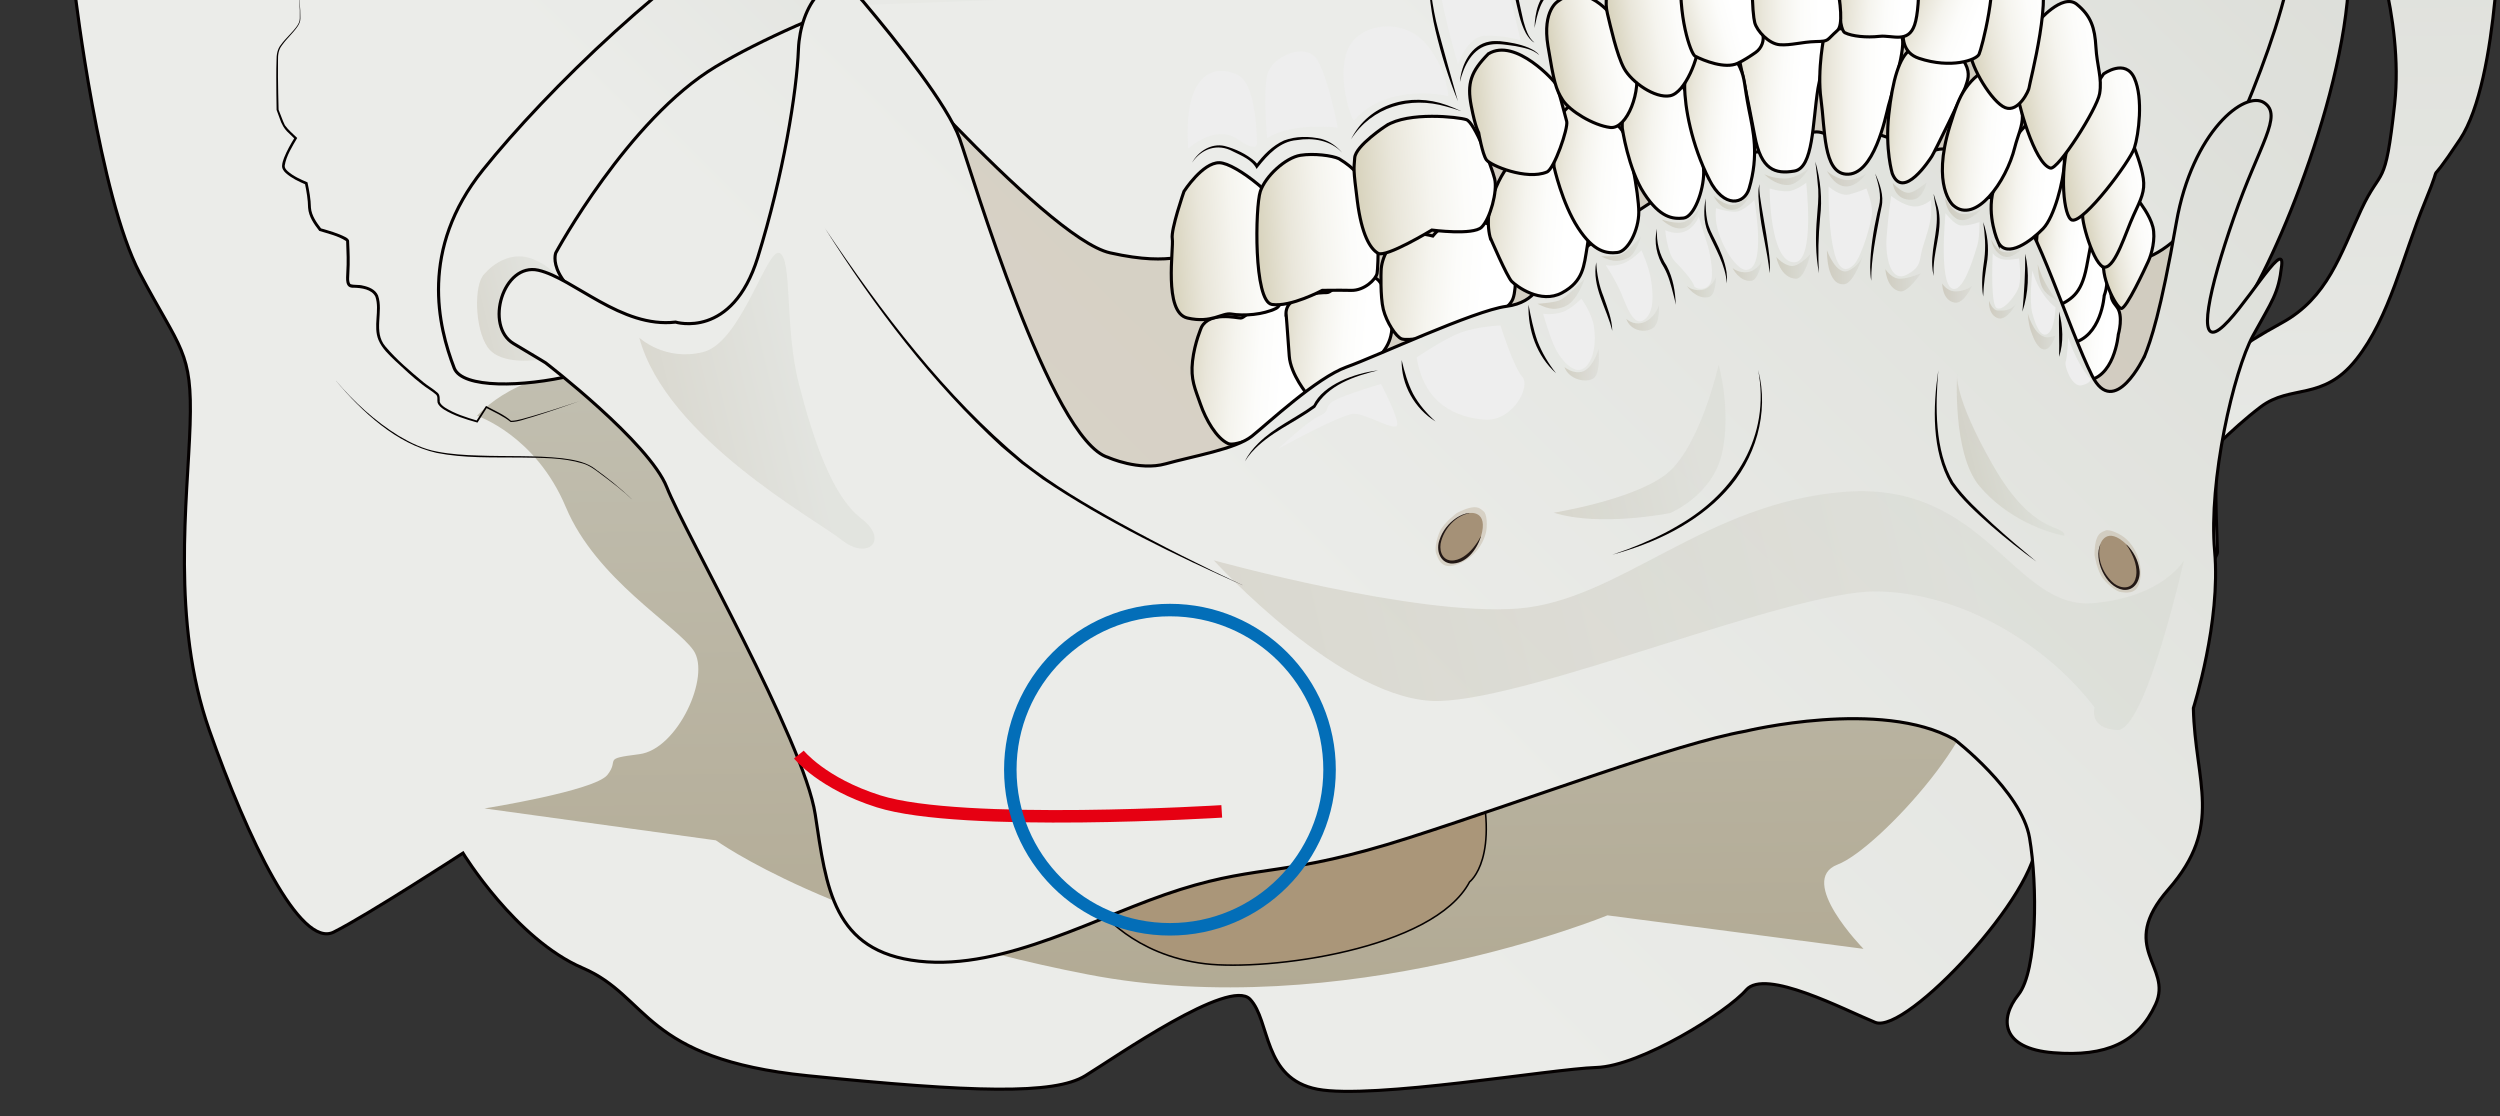 <?xml version="1.0" encoding="UTF-8"?>
<svg id="_レイヤー_2" data-name="レイヤー 2" xmlns="http://www.w3.org/2000/svg" xmlns:xlink="http://www.w3.org/1999/xlink" viewBox="0 0 800 357.28">
  <rect x="0" y="0" width="800" height="357.28" fill="#333333" stroke="none"/>
  <defs>
    <style>
      .cls-1, .cls-2, .cls-3, .cls-4, .cls-5, .cls-6, .cls-7, .cls-8, .cls-9, .cls-10, .cls-11, .cls-12, .cls-13, .cls-14, .cls-15, .cls-16, .cls-17, .cls-18, .cls-19, .cls-20, .cls-21, .cls-22, .cls-23, .cls-24, .cls-25, .cls-26, .cls-27, .cls-28, .cls-29, .cls-30, .cls-31, .cls-32 {
        stroke-width: 0px;
      }

      .cls-1, .cls-33, .cls-34 {
        fill: #aa9679;
      }

      .cls-1, .cls-6, .cls-7, .cls-8, .cls-9, .cls-10, .cls-11, .cls-12, .cls-13, .cls-14, .cls-15, .cls-16, .cls-17, .cls-18, .cls-19, .cls-20, .cls-21, .cls-22, .cls-25, .cls-26, .cls-27, .cls-28, .cls-29, .cls-30, .cls-31, .cls-32, .cls-34 {
        opacity: .3;
      }

      .cls-2 {
        fill: #231815;
      }

      .cls-3 {
        fill: #eee;
      }

      .cls-35 {
        clip-path: url(#clippath);
      }

      .cls-4, .cls-36, .cls-37 {
        fill: none;
      }

      .cls-5 {
        fill: url(#_名称未設定グラデーション_14);
      }

      .cls-36 {
        stroke: #036eb8;
      }

      .cls-36, .cls-33, .cls-38, .cls-37, .cls-34, .cls-39, .cls-40, .cls-41, .cls-42, .cls-43, .cls-44, .cls-45, .cls-46, .cls-47, .cls-48, .cls-49, .cls-50, .cls-51, .cls-52, .cls-53, .cls-54, .cls-55, .cls-56, .cls-57, .cls-58, .cls-59, .cls-60, .cls-61, .cls-62, .cls-63, .cls-64, .cls-65, .cls-66, .cls-67, .cls-68, .cls-69, .cls-70, .cls-71, .cls-72 {
        stroke-miterlimit: 10;
      }

      .cls-36, .cls-37 {
        stroke-width: 4px;
      }

      .cls-33, .cls-38, .cls-34, .cls-39, .cls-40, .cls-41, .cls-42, .cls-43, .cls-44, .cls-45, .cls-46, .cls-47, .cls-48, .cls-49, .cls-50, .cls-51, .cls-52, .cls-53, .cls-54, .cls-55, .cls-56, .cls-57, .cls-58, .cls-59, .cls-60, .cls-61, .cls-62, .cls-63, .cls-64, .cls-65, .cls-66, .cls-67, .cls-68, .cls-69, .cls-70, .cls-71, .cls-72 {
        stroke: #040000;
      }

      .cls-33, .cls-34 {
        stroke-width: .5px;
      }

      .cls-38 {
        fill: url(#_名称未設定グラデーション_2);
      }

      .cls-6 {
        fill: url(#_名称未設定グラデーション_14-13);
      }

      .cls-7 {
        fill: url(#_名称未設定グラデーション_14-16);
      }

      .cls-8 {
        fill: url(#_名称未設定グラデーション_14-14);
      }

      .cls-9 {
        fill: url(#_名称未設定グラデーション_14-12);
      }

      .cls-10 {
        fill: url(#_名称未設定グラデーション_14-10);
      }

      .cls-11 {
        fill: url(#_名称未設定グラデーション_14-11);
      }

      .cls-12 {
        fill: url(#_名称未設定グラデーション_14-15);
      }

      .cls-13 {
        fill: url(#_名称未設定グラデーション_14-24);
      }

      .cls-14 {
        fill: url(#_名称未設定グラデーション_14-20);
      }

      .cls-15 {
        fill: url(#_名称未設定グラデーション_14-22);
      }

      .cls-16 {
        fill: url(#_名称未設定グラデーション_14-21);
      }

      .cls-17 {
        fill: url(#_名称未設定グラデーション_14-26);
      }

      .cls-18 {
        fill: url(#_名称未設定グラデーション_14-25);
      }

      .cls-19 {
        fill: url(#_名称未設定グラデーション_14-23);
      }

      .cls-20 {
        fill: url(#_名称未設定グラデーション_14-18);
      }

      .cls-21 {
        fill: url(#_名称未設定グラデーション_14-19);
      }

      .cls-22 {
        fill: url(#_名称未設定グラデーション_14-17);
      }

      .cls-23 {
        fill: #040000;
      }

      .cls-37 {
        stroke: #e60012;
      }

      .cls-24 {
        fill: #a59177;
      }

      .cls-25 {
        fill: url(#_名称未設定グラデーション_14-2);
      }

      .cls-26 {
        fill: url(#_名称未設定グラデーション_14-8);
      }

      .cls-27 {
        fill: url(#_名称未設定グラデーション_14-4);
      }

      .cls-28 {
        fill: url(#_名称未設定グラデーション_14-5);
      }

      .cls-29 {
        fill: url(#_名称未設定グラデーション_14-6);
      }

      .cls-30 {
        fill: url(#_名称未設定グラデーション_14-9);
      }

      .cls-31 {
        fill: url(#_名称未設定グラデーション_14-3);
      }

      .cls-32 {
        fill: url(#_名称未設定グラデーション_14-7);
      }

      .cls-39 {
        fill: url(#linear-gradient-9);
      }

      .cls-40 {
        fill: url(#linear-gradient-2);
      }

      .cls-41 {
        fill: url(#linear-gradient-3);
      }

      .cls-42 {
        fill: url(#linear-gradient-7);
      }

      .cls-43 {
        fill: url(#linear-gradient-6);
      }

      .cls-44 {
        fill: url(#linear-gradient-5);
      }

      .cls-45 {
        fill: url(#linear-gradient-4);
      }

      .cls-46 {
        fill: url(#linear-gradient-8);
      }

      .cls-47 {
        fill: url(#linear-gradient);
      }

      .cls-48 {
        fill: url(#_名称未設定グラデーション_2-2);
      }

      .cls-49 {
        fill: url(#_名称未設定グラデーション_2-4);
      }

      .cls-50 {
        fill: url(#_名称未設定グラデーション_2-5);
      }

      .cls-51 {
        fill: url(#_名称未設定グラデーション_2-3);
      }

      .cls-52 {
        fill: url(#linear-gradient-23);
      }

      .cls-53 {
        fill: url(#linear-gradient-21);
      }

      .cls-54 {
        fill: url(#linear-gradient-20);
      }

      .cls-55 {
        fill: url(#linear-gradient-22);
      }

      .cls-56 {
        fill: url(#linear-gradient-18);
      }

      .cls-57 {
        fill: url(#linear-gradient-14);
      }

      .cls-58 {
        fill: url(#linear-gradient-17);
      }

      .cls-59 {
        fill: url(#linear-gradient-16);
      }

      .cls-60 {
        fill: url(#linear-gradient-19);
      }

      .cls-61 {
        fill: url(#linear-gradient-15);
      }

      .cls-62 {
        fill: url(#linear-gradient-10);
      }

      .cls-63 {
        fill: url(#linear-gradient-11);
      }

      .cls-64 {
        fill: url(#linear-gradient-12);
      }

      .cls-65 {
        fill: url(#linear-gradient-13);
      }

      .cls-66 {
        fill: url(#linear-gradient-30);
      }

      .cls-67 {
        fill: url(#linear-gradient-25);
      }

      .cls-68 {
        fill: url(#linear-gradient-28);
      }

      .cls-69 {
        fill: url(#linear-gradient-29);
      }

      .cls-70 {
        fill: url(#linear-gradient-27);
      }

      .cls-71 {
        fill: url(#linear-gradient-26);
      }

      .cls-72 {
        fill: url(#linear-gradient-24);
      }
    </style>
    <clipPath id="clippath">
      <rect class="cls-4" x="14.62" y="-1.85" width="785.38" height="358.53"/>
    </clipPath>
    <linearGradient id="_名称未設定グラデーション_2" data-name="名称未設定グラデーション 2" x1="755.49" y1="321.23" x2="749.21" y2="-186.6" gradientUnits="userSpaceOnUse">
      <stop offset=".17" stop-color="#ebece9"/>
      <stop offset=".91" stop-color="#dadcd6"/>
      <stop offset="1" stop-color="#cfd1c9"/>
    </linearGradient>
    <linearGradient id="_名称未設定グラデーション_2-2" data-name="名称未設定グラデーション 2" x1="230.9" y1="249" x2="727.18" y2="-251.71" xlink:href="#_名称未設定グラデーション_2"/>
    <linearGradient id="_名称未設定グラデーション_14" data-name="名称未設定グラデーション 14" x1="396.62" y1="512.6" x2="389.54" y2="-60.2" gradientUnits="userSpaceOnUse">
      <stop offset="0" stop-color="#a39679"/>
      <stop offset="1" stop-color="#cfd1c9"/>
    </linearGradient>
    <linearGradient id="_名称未設定グラデーション_2-3" data-name="名称未設定グラデーション 2" x1="439.01" y1="83.86" x2="686.24" y2="-165.58" xlink:href="#_名称未設定グラデーション_2"/>
    <linearGradient id="_名称未設定グラデーション_2-4" data-name="名称未設定グラデーション 2" x1="194.88" y1="100.23" x2="381.89" y2="-88.45" xlink:href="#_名称未設定グラデーション_2"/>
    <linearGradient id="_名称未設定グラデーション_14-2" data-name="名称未設定グラデーション 14" x1="140.91" y1="105.32" x2="175.49" y2="96.9" xlink:href="#_名称未設定グラデーション_14"/>
    <linearGradient id="linear-gradient" x1="368.42" y1="116.16" x2="410.61" y2="119.21" gradientUnits="userSpaceOnUse">
      <stop offset="0" stop-color="#c0b793"/>
      <stop offset=".03" stop-color="#c3bb99"/>
      <stop offset=".22" stop-color="#d8d3bd"/>
      <stop offset=".42" stop-color="#e9e6da"/>
      <stop offset=".62" stop-color="#f5f4ee"/>
      <stop offset=".81" stop-color="#fcfcfa"/>
      <stop offset="1" stop-color="#fff"/>
    </linearGradient>
    <linearGradient id="linear-gradient-2" x1="399.31" y1="104.9" x2="437.4" y2="107.66" xlink:href="#linear-gradient"/>
    <linearGradient id="linear-gradient-3" x1="426.96" y1="86.85" x2="475.07" y2="90.33" xlink:href="#linear-gradient"/>
    <linearGradient id="linear-gradient-4" x1="653" y1="102.13" x2="674.12" y2="103.66" xlink:href="#linear-gradient"/>
    <linearGradient id="linear-gradient-5" x1="649.22" y1="88.7" x2="669.97" y2="90.2" xlink:href="#linear-gradient"/>
    <linearGradient id="linear-gradient-6" x1="645.74" y1="73.4" x2="665.77" y2="74.85" xlink:href="#linear-gradient"/>
    <linearGradient id="_名称未設定グラデーション_2-5" data-name="名称未設定グラデーション 2" x1="370.75" y1="263.27" x2="737.92" y2="-107.18" xlink:href="#_名称未設定グラデーション_2"/>
    <linearGradient id="_名称未設定グラデーション_14-3" data-name="名称未設定グラデーション 14" x1="279.42" y1="268.24" x2="634.46" y2="181.78" xlink:href="#_名称未設定グラデーション_14"/>
    <linearGradient id="_名称未設定グラデーション_14-4" data-name="名称未設定グラデーション 14" x1="188.73" y1="146.27" x2="257.08" y2="129.63" xlink:href="#_名称未設定グラデーション_14"/>
    <linearGradient id="linear-gradient-7" x1="545.31" y1="29.9" x2="576.01" y2="32.12" xlink:href="#linear-gradient"/>
    <linearGradient id="linear-gradient-8" x1="573.22" y1="30.79" x2="602.82" y2="32.93" gradientTransform="translate(-.79 43.58) rotate(-4.19)" xlink:href="#linear-gradient"/>
    <linearGradient id="linear-gradient-9" x1="596.02" y1="34.76" x2="623.32" y2="36.74" xlink:href="#linear-gradient"/>
    <linearGradient id="linear-gradient-10" x1="464.97" y1="70.82" x2="501.22" y2="73.44" xlink:href="#linear-gradient"/>
    <linearGradient id="linear-gradient-11" x1="486.74" y1="55.45" x2="518.63" y2="57.76" xlink:href="#linear-gradient"/>
    <linearGradient id="linear-gradient-12" x1="509.18" y1="42.93" x2="539.68" y2="45.14" xlink:href="#linear-gradient"/>
    <linearGradient id="linear-gradient-13" x1="529.94" y1="38.63" x2="556.67" y2="40.57" xlink:href="#linear-gradient"/>
    <linearGradient id="linear-gradient-14" x1="630.07" y1="56.27" x2="655.04" y2="58.08" xlink:href="#linear-gradient"/>
    <linearGradient id="linear-gradient-15" x1="613.81" y1="43" x2="641.05" y2="44.97" xlink:href="#linear-gradient"/>
    <linearGradient id="linear-gradient-16" x1="363.6" y1="78.94" x2="412.99" y2="75.27" xlink:href="#linear-gradient"/>
    <linearGradient id="linear-gradient-17" x1="391.27" y1="75.16" x2="441.67" y2="71.41" xlink:href="#linear-gradient"/>
    <linearGradient id="linear-gradient-18" x1="421.61" y1="61.25" x2="479.44" y2="56.96" xlink:href="#linear-gradient"/>
    <linearGradient id="linear-gradient-19" x1="462.62" y1="37.65" x2="501.77" y2="34.75" xlink:href="#linear-gradient"/>
    <linearGradient id="linear-gradient-20" x1="667.9" y1="83.85" x2="690.58" y2="80.29" xlink:href="#linear-gradient"/>
    <linearGradient id="linear-gradient-21" x1="489.07" y1="21.01" x2="523.53" y2="18.45" gradientTransform="translate(.13 41.57) rotate(-4.66)" xlink:href="#linear-gradient"/>
    <linearGradient id="linear-gradient-22" x1="660.59" y1="69.2" x2="687.6" y2="64.97" xlink:href="#linear-gradient"/>
    <linearGradient id="linear-gradient-23" x1="650.46" y1="49.29" x2="687.16" y2="43.54" xlink:href="#linear-gradient"/>
    <linearGradient id="linear-gradient-24" x1="507.95" y1="12.2" x2="543.43" y2="6.64" xlink:href="#linear-gradient"/>
    <linearGradient id="linear-gradient-25" x1="638.06" y1="30.43" x2="673.1" y2="24.94" xlink:href="#linear-gradient"/>
    <linearGradient id="linear-gradient-26" x1="623" y1="15.29" x2="656.59" y2="10.02" xlink:href="#linear-gradient"/>
    <linearGradient id="linear-gradient-27" x1="529.16" y1="-3.6" x2="555.61" y2="-1.68" gradientTransform="translate(28.28 179.46) rotate(-18.83)" xlink:href="#linear-gradient"/>
    <linearGradient id="linear-gradient-28" x1="602.35" y1="2.46" x2="631.65" y2="4.58" gradientTransform="translate(31.46 -187.84) rotate(17.15)" xlink:href="#linear-gradient"/>
    <linearGradient id="linear-gradient-29" x1="581.32" y1="-9.37" x2="609.49" y2="-7.33" xlink:href="#linear-gradient"/>
    <linearGradient id="linear-gradient-30" x1="551.35" y1="-8.42" x2="582.81" y2="-6.14" gradientTransform="translate(1.85 46.35) rotate(-4.63)" xlink:href="#linear-gradient"/>
    <linearGradient id="_名称未設定グラデーション_14-5" data-name="名称未設定グラデーション 14" x1="584.62" y1="57.2" x2="597.26" y2="57.2" xlink:href="#_名称未設定グラデーション_14"/>
    <linearGradient id="_名称未設定グラデーション_14-6" data-name="名称未設定グラデーション 14" x1="584.62" y1="85.54" x2="596.32" y2="85.54" xlink:href="#_名称未設定グラデーション_14"/>
    <linearGradient id="_名称未設定グラデーション_14-7" data-name="名称未設定グラデーション 14" x1="605.68" y1="61.21" x2="616.49" y2="61.21" xlink:href="#_名称未設定グラデーション_14"/>
    <linearGradient id="_名称未設定グラデーション_14-8" data-name="名称未設定グラデーション 14" x1="603.3" y1="89.68" x2="614.7" y2="89.68" xlink:href="#_名称未設定グラデーション_14"/>
    <linearGradient id="_名称未設定グラデーション_14-9" data-name="名称未設定グラデーション 14" x1="621.51" y1="93.79" x2="631.04" y2="93.79" xlink:href="#_名称未設定グラデーション_14"/>
    <linearGradient id="_名称未設定グラデーション_14-10" data-name="名称未設定グラデーション 14" x1="622.45" y1="66.79" x2="634.11" y2="66.79" xlink:href="#_名称未設定グラデーション_14"/>
    <linearGradient id="_名称未設定グラデーション_14-11" data-name="名称未設定グラデーション 14" x1="637.16" y1="79.4" x2="647.17" y2="79.4" xlink:href="#_名称未設定グラデーション_14"/>
    <linearGradient id="_名称未設定グラデーション_14-12" data-name="名称未設定グラデーション 14" x1="636.47" y1="99.08" x2="645.09" y2="99.08" xlink:href="#_名称未設定グラデーション_14"/>
    <linearGradient id="_名称未設定グラデーション_14-13" data-name="名称未設定グラデーション 14" x1="652.06" y1="90.51" x2="658.66" y2="90.51" xlink:href="#_名称未設定グラデーション_14"/>
    <linearGradient id="_名称未設定グラデーション_14-14" data-name="名称未設定グラデーション 14" x1="648.9" y1="106.09" x2="657.77" y2="106.09" xlink:href="#_名称未設定グラデーション_14"/>
    <linearGradient id="_名称未設定グラデーション_14-15" data-name="名称未設定グラデーション 14" x1="564.57" y1="56.51" x2="578.87" y2="56.51" xlink:href="#_名称未設定グラデーション_14"/>
    <linearGradient id="_名称未設定グラデーション_14-16" data-name="名称未設定グラデーション 14" x1="568.4" y1="85.21" x2="579.38" y2="85.21" xlink:href="#_名称未設定グラデーション_14"/>
    <linearGradient id="_名称未設定グラデーション_14-17" data-name="名称未設定グラデーション 14" x1="548.36" y1="64.18" x2="560.49" y2="64.18" xlink:href="#_名称未設定グラデーション_14"/>
    <linearGradient id="_名称未設定グラデーション_14-18" data-name="名称未設定グラデーション 14" x1="554.43" y1="86.75" x2="563.81" y2="86.75" xlink:href="#_名称未設定グラデーション_14"/>
    <linearGradient id="_名称未設定グラデーション_14-19" data-name="名称未設定グラデーション 14" x1="531.68" y1="69.85" x2="543.94" y2="69.85" xlink:href="#_名称未設定グラデーション_14"/>
    <linearGradient id="_名称未設定グラデーション_14-20" data-name="名称未設定グラデーション 14" x1="539.77" y1="91.98" x2="549.1" y2="91.98" xlink:href="#_名称未設定グラデーション_14"/>
    <linearGradient id="_名称未設定グラデーション_14-21" data-name="名称未設定グラデーション 14" x1="512.36" y1="79.63" x2="525.13" y2="79.63" xlink:href="#_名称未設定グラデーション_14"/>
    <linearGradient id="_名称未設定グラデーション_14-22" data-name="名称未設定グラデーション 14" x1="520.4" y1="101.76" x2="530.9" y2="101.76" xlink:href="#_名称未設定グラデーション_14"/>
    <linearGradient id="_名称未設定グラデーション_14-23" data-name="名称未設定グラデーション 14" x1="492" y1="94.02" x2="507.06" y2="94.02" xlink:href="#_名称未設定グラデーション_14"/>
    <linearGradient id="_名称未設定グラデーション_14-24" data-name="名称未設定グラデーション 14" x1="500.62" y1="116.73" x2="511.65" y2="116.73" xlink:href="#_名称未設定グラデーション_14"/>
    <linearGradient id="_名称未設定グラデーション_14-25" data-name="名称未設定グラデーション 14" x1="468.72" y1="158.35" x2="542.29" y2="140.43" xlink:href="#_名称未設定グラデーション_14"/>
    <linearGradient id="_名称未設定グラデーション_14-26" data-name="名称未設定グラデーション 14" x1="619.15" y1="151.35" x2="648.64" y2="144.16" xlink:href="#_名称未設定グラデーション_14"/>
  </defs>
  <g class="cls-35">
    <g>
      <path class="cls-38" d="M757.6-24.68s11.74,30.1,8.68,58.05-4.09,19.54-10.72,33.78-10.72,28.15-25.35,36.15-17.85,11.68-17.85,11.68l-7.87,32.53s9.19-9.91,18.89-17.28,19.91-1.69,30.64-15.25,14.81-32.95,21.96-50.32-1.53-.86,11.23-20.09,12.79-75.08,12.79-75.08"/>
      <path class="cls-48" d="M24.06-1.85s7.66,64.59,20.68,89.29,16.85,24.71,16.09,48.45-6.13,62.93,6.13,97.72,29.11,70.02,39.83,64.66,41.36-25.28,41.36-25.28c0,0,16.85,27.57,38.3,36.77s19.15,29.11,72,34.47,78.89,6.13,88.85,0,46.09-31.4,52.7-24.5,3.99,25.47,21.6,28.82,74.99-6.52,89.19-6.95,41.93-17.8,47.99-24.82,31.33,6.33,41.28,10.38,52.58-41.94,51.57-58.39,57.96-86.61,57.96-92.12-3.83-58.7,9.19-79.6,37.53-83.71,32.17-118.18"/>
      <path class="cls-5" d="M155.04,258.7s35.23-5.62,39.32-10.72-2.04-5.11,10.21-6.64,22.98-25.02,17.36-33.19-31.15-22.74-40.85-45.84c-9.7-23.1-28.42-29.24-28.42-29.24,0,0,14.12-16.58,40.68-13.65s204,108.4,226.34,107.24,202.77-22.74,211.36-10.16-29.7,55.1-42.98,60.14,8.26,26.99,8.26,26.99l-81.94-10.72s-84.62,34.76-166.32,18.91-118.98-42.91-118.98-42.91l-74.04-10.21Z"/>
      <path class="cls-33" d="M351.89,291.13s10.72,14.55,33.79,17.28c19.93,2.35,73.02-4.43,84.59-26.21,0,0,10.22-7.66,2.39-36.26s-88.77-36-106.47-23.74-30.38,45.19-14.3,68.94Z"/>
      <polygon class="cls-34" points="287.81 67.55 338.36 176.14 554.11 85.43 608.01 88.12 683.53 153.6 715.98 5.9 651.12 -14.57 462.93 -12.13 287.81 34.61 287.81 67.55"/>
      <path class="cls-51" d="M270.33,1.8s63.95,74.41,84.89,79.11,25.02-.61,33.19,0,104.68-48.15,104.68-48.15c0,0,36.51-25.03,58.47-29.11s90.38-13.28,109.79,8.68c19.4,21.96,16.09,68.83,20.68,70.54s15.32-5.43,19.91-13.09,28.39-55.91,31.91-85.02"/>
      <path class="cls-49" d="M387.4-4.97s-26.57-6.97-49.04-9.52-81.2,18.94-109.28,35.79-51.23,59.6-51.23,59.6c0,0-4.1,10.08,20.77,22.4,24.87,12.31-48.17,27.74-53.28,14.47s-11.23-37.93,9.19-63.39S214.79-9.89,250.53-30.32s81.7-26.55,81.7-26.55"/>
      <path class="cls-25" d="M172.83,115.04s-12.51,2.21-16.77-3.91-4.43-20.43-1.02-23.49c0,0,6.81-8.53,16-4.52s10.04,10.82,10.04,10.82l-8.26,21.11Z"/>
      <g>
        <path class="cls-47" d="M384.49,104.66s-2.2,4.91-2.88,10.87.84,8.88,2.54,13.81,5.11,10.89,8.85,12.6,25.66-9.57,25.53-12.6,1.02-22.64-1.36-26.04-6.47-8.08-9.19-8.38-9.51,6.85-10.89,6.85-9.89-2.16-12.6,2.89Z"/>
        <path class="cls-40" d="M411.51,100.15c0-.57.53,6.54,1.05,13.79.42,5.88,5.85,12.38,5.85,12.38,0,0,16.21-5.74,20.68-9.96s6.89-7.66,6.26-14.43-3.06-11.56-4.85-12.74-5.62-2.45-8.68-1.3-5.23,5.74-7.28,5.74-12.8.38-13.02,6.51Z"/>
        <path class="cls-41" d="M441.95,86.74s-.31,8.17.71,12.26,4.09,8.81,5.87,9.45,10.09-.38,19.02-3.06c8.94-2.68,15.32-6.38,16.6-9.83s.89-11.62,0-16.6-11.74-10-16.85-9.08-8.81,5.64-8.81,5.64c0,0-6.51-1.79-10.09,0s-6.38,7.02-6.45,11.23Z"/>
      </g>
      <g>
        <path class="cls-45" d="M671.64,84.74s3.35,2.35,3.86,5.67-1.02,4.3,1.82,7.71c2.33,2.79.54,8.92.54,8.92,0,0-1.21,14.64-11.02,14.82-3.62.07-8.77-11.54-7.49-14.98s12.3-22.14,12.3-22.14Z"/>
        <path class="cls-44" d="M667.98,69.77s3.06,2.55,3.57,5.87-1.53,6.27,1.28,9.7.51,9.28.51,9.28c0,0-.85,13.28-10.47,15.23-5.4,1.1-8.77-11.54-7.49-14.98s12.6-25.11,12.6-25.11Z"/>
        <path class="cls-43" d="M651.89,83.55s1.02,17.36,5.87,14.81,8.17-3.83,9.96-13.02,3.06-16.58,2.55-20.67-2.04-14.82-4.34-14.18-6.13,1.53-9.19,5.42-6.02,20.58-4.85,27.64Z"/>
      </g>
      <path class="cls-50" d="M686.23,114.06c2.04-5.11,5.11-13.79,10.21-42.89s21.96-42.38,28.09-38.3-1.53,13.28-9.7,36.77-11.74,40.95-4.6,35.74c7.15-5.2,20.94-29.62,19.91-20.43s-3.06,11.23-9.19,22.47-14.3,46.47-12.26,68.99-6.81,50.19-6.81,50.19c.51,23.69,9.87,37.57-8,58.01-16.5,18.87,1.53,24.51-4.09,36.77s-15.83,16.85-32.68,15.5-17.36-10.91-11.23-18.57,6.13-35.23,3.57-50.21-24-31.46-24-31.46c-23.49-13.24-66.89-2.66-66.89-2.66-22.47,4.01-68.43,21.52-107.74,34.12s-46.98,8.33-73.02,16.5-56.17,26.04-83.74,22.98-29.62-23.49-33.19-46.98c-3.57-23.49-41.87-90.38-47.49-104.68-5.62-14.3-38.81-39.83-38.81-39.83,0,0-.77-.51-10.21-6.13s-3.32-26.04,7.91-23.49,26.55,18.64,43.91,16.6c0,0,18.13,5.62,26.3-20.68s12.51-53.11,13.02-66.64c.51-13.53,9.7-28.34,20.68-15.32,10.98,13.02,27.06,33.19,30.89,43.91,3.83,10.72,29.19,96.68,47.57,102.04,0,0,9.87,4.43,18.38,2.04s22.51-4.77,27.6-8.85,20.74-18.72,30.28-22.13,40.85-18.04,51.06-19.4,10.21-7.83,17.36-12.94,17.53-13.06,25.7-18.17,13.79-10.47,18.21-12.51,8.17-4.72,15.32-5.4,12.94-1.36,16.68-4.09,6.64-4.43,12.09,0,1.87-5.79,13.45-2.04,8.51,2.72,11.57,6.47,3.4-1.7,9.53-1.7,7.49,14.64,11.91,14.98,6.13,2.21,11.57,4.6,16.94,38.64,24.09,52.94,16.76-6.13,16.76-6.13Z"/>
      <path class="cls-31" d="M388.4,179.29s41.53,45.84,72.17,45.03,112.34-35.37,139.91-35.06,54.81,17.36,69.79,37.14c0,0-2.04,6.63,7.15,7.21s21.45-54.32,21.45-54.32c0,0-6.47,11.66-28.94,13.71-25.43,2.31-34.38-38.93-79.32-35.63s-72.17,34.8-104.85,37.36-97.36-15.43-97.36-15.43Z"/>
      <path class="cls-27" d="M204.57,108.06s8.17,7.66,20.43,4.6,20.43-33.7,24.51-31.66,1.53,24,6.13,41.87,10.72,35.97,19.91,43.01,2.04,13.52-6.13,6.96-56.17-32.61-64.85-64.78Z"/>
      <g>
        <path class="cls-42" d="M555.89,15.64s3.68,17.42,5.62,27.83c2.04,10.96,6.55,12.29,12.68,11.27s5.79-15.35,7.57-26.5c0,0,3.05-13.87,1.01-17.45s-25.6-2.49-26.87,4.85Z"/>
        <path class="cls-46" d="M583.82,10.99s-2.42,11.16-1.1,20.79c1.32,9.63.71,23.32,7.96,23.95,9,.79,12.8-18.67,13.6-21.8s6.14-19.77,4.15-22.44-24.15-3.72-24.61-.5Z"/>
        <path class="cls-39" d="M605.52,55.52s-2.32-7.64-1.12-18.77,3.4-18.55,6.98-20.94,8.51-2.55,10.72-1.7,5.11,3.06,6.81,6.3.68,5.45,0,7.49-10.04,21.11-10.72,22.13-9.18,14.26-12.67,5.49Z"/>
        <path class="cls-62" d="M476.87,76.02s5.36,12.51,6.89,14.04,9.2,7.34,16.08,3.64,7.03-8.62,8.05-14.74.89-8.04.89-8.04c0,0-3.7-12.21-7.15-14.98s-13.02-6.47-16.34-5.19-11.23,14.55-8.43,25.28Z"/>
        <path class="cls-63" d="M497.3,53.43s2.56,11.62,7.66,19.46,9.19,8.26,12.6,7.91,6.84-7.17,6.85-12.91-3.09-22.84-5.3-26.08-9.35-8.44-15.22-8.44c-8.12,1.92-6.59,20.05-6.59,20.05Z"/>
        <path class="cls-64" d="M519.13,41.02s1.87,13.02,6.98,20.86,9.19,8.26,12.6,7.91,6.46-8.81,6.47-14.55-3.57-22.98-5.79-26.21-7.49-9.7-12.09-9.7c-9.02-1.31-8.17,21.69-8.17,21.69Z"/>
        <path class="cls-65" d="M546.96,57.49c-5.69-11.18-7.87-23.3-7.87-29.94s4.94-11.52,8.68-11.52,7.32,1.82,9.02,5.56,1.28,5.43,2.89,13.57c1.35,6.78,3.21,14.42.04,25.15-1.51,5.12-8,6.53-12.77-2.83Z"/>
        <path class="cls-57" d="M639.38,77.43s-3.75-8.37-1.49-16.57,4.83-13.9,6.6-16.29,9.19-11.75,12.51-8.22,3.83,10.48,3.57,16.05-3.18,17.02-6.76,20.74-11.65,9.96-14.43,4.28Z"/>
        <path class="cls-61" d="M625,65.68s-7.02-6.02-1.02-25.45c1.72-5.57,2.96-9.02,4.93-11.85,4.93-7.09,10.58-7.45,12.77-6.11,2.06,1.26,5.29,7.66,5.49,14.69.1,3.43-1.53,6.54-2.43,10.17-2.72,11.06-12.64,24.87-19.74,18.55Z"/>
      </g>
      <g>
        <path class="cls-59" d="M378.87,61.26s-4.26,12.21-3.74,15.15-2.93,23.57,4.85,25.36,11.08-1.78,14.02-1.28c4.07.69,10.2.21,14.32-1.79,4.26-2.07,4.34-23.23,3.19-28.85s-15.96-17.68-21.32-17.78-11.32,9.18-11.32,9.18Z"/>
        <path class="cls-58" d="M428.48,50.79c-2.2-1.02-8.07-1.78-12.33-1.1-4.8.77-11.23,6.71-12.85,11.57s-2.21,35.27,3.74,36.17,16.09-4.51,16.09-4.51c0,0,5.11-.09,9.28,0s7.91-3.54,8.26-5.47,1.02-19.89-1.62-23.89c-2.55-6.38-5.53-9.7-10.57-12.77Z"/>
        <path class="cls-56" d="M443.55,40.23s-9.76,6.37-10.04,10.26-.51,3.32.85,13.94,4.07,15.16,6.62,16.63,17.21-7.44,17.21-7.44c0,0,13.19,1.74,15.91-.91s5.19-11.52,4.17-15.57-6.47-18-9.02-18.85-18.5-2.65-25.7,1.95Z"/>
        <path class="cls-60" d="M476.28,17.22c-5.67,5.73-6.85,9.51-5.49,16.63s2.38,8.6,2.38,8.6c0,0,1.19,6.87,2.47,8.68s12.85,6.64,19.37,3.91c2.38-1,6.85-14.04,6.34-16.17s-2.89-10.72-3.23-11.66-13.14-15.32-21.83-9.99Z"/>
        <path class="cls-54" d="M684.66,64.65s3.32,4.22,4.26,7.97-.43,8.77-1.45,10.98-7.06,15.28-8.68,15.11-7.2-11.06-5.28-16,11.14-18.06,11.14-18.06Z"/>
        <path class="cls-53" d="M498.66.33s-5.22,2.8-3.31,14.39c1.91,11.59,2.49,13.81,4.72,17.29s9.8,8.12,15.21,8.78,10.17-11.96,8.01-19.52-7.04-15.72-7.04-15.72c0,0-8.66-11.92-17.59-5.22Z"/>
        <path class="cls-55" d="M683.01,47.33s2.24,5.55,2.84,9.72-.68,6.55-3.15,11.91-5.66,16.27-9.11,16.54-8.11-16.34-6.98-17.19,16.39-20.99,16.39-20.99Z"/>
        <path class="cls-52" d="M673.14,23.67s6.98-5.11,9.87,1.36,1.36,18.04,0,22.3-16.25,24.12-19.95,23.09c-2.71-.76-4.11-15.43-.87-25.64s10.95-21.11,10.95-21.11Z"/>
        <path class="cls-72" d="M518.81-10.96s-2.32,2.04-3.43,5.19-1.94,6.21-1,10.13,2.99,13.26,5.33,17.54c2.41,4.38,9.87,9.67,14.71,8.74s9.31-12.37,9.23-17.52-3.74-11.23-3.74-11.23c0,0-5.05-11.44-8.77-12.85-6.04-2.3-9.02-2.53-12.34,0Z"/>
        <path class="cls-67" d="M651.97,7.15s7.99-9.53,12.59-5.79,5.79,7.61,6.13,13.68,2.04,9.98,1.19,14.92-13.33,24.5-15.75,23.83c-5.1-1.41-10.56-21.1-10.9-25.89s6.75-20.75,6.75-20.75Z"/>
        <path class="cls-71" d="M634.4.11s-4.14,11.54-3.96,16.4,6.99,16.25,11.23,17.94,7.66-5.56,7.66-6.5,8.29-31.95,2.56-36.69c-9.67-8-17.49,8.85-17.49,8.85Z"/>
      </g>
      <path class="cls-23" d="M107.55,121.88c5.78,6.77,12.45,12.91,20.04,17.59,3.82,2.27,7.88,4.25,12.27,5.04,4.37.86,8.84,1.12,13.29,1.26,8.93.35,17.9-.11,26.8.88,3.31.44,6.76.99,9.64,2.79,4.54,3.25,8.96,6.72,12.94,10.65-3.21-3.11-6.79-5.81-10.37-8.47-1.78-1.34-3.55-2.7-5.72-3.32-6.42-1.94-13.24-1.76-19.9-1.89-8.93-.09-17.95.26-26.77-1.48-12.92-2.87-23.95-13.18-32.23-23.04h0Z"/>
      <path class="cls-70" d="M558.98-8.19c-.66-1.17-4.08-10.18-7.55-12.07s-12.04-4.53-13.37,10.38,3,27.14,4.37,27.85c2.84,1.47,9.63,4.16,13.61,2.29,1.9-.89,4.03-2.27,5.75-3.47,1.98-1.39,2.88-3.86,2.25-6.2l-5.06-18.77Z"/>
      <path class="cls-68" d="M612.33-.72s2.86-9.09,7.45-13.69c3.26-3.26,14.3-12.53,17.05-1.4,2.75,11.13-2.72,31.37-3.54,33.18-.82,1.81-8.94,4.72-19.23,1.29s-1.74-19.39-1.74-19.39Z"/>
      <path class="cls-69" d="M598.19-27.21s-5.52,2.39-7.81,12.23-2.3,24.32,0,25.46,6.89,1.61,11.03,1.15,9.19,2.35,11.26-3.65,2.07-26.4-2.76-32.17c-4.83-5.78-11.72-3.02-11.72-3.02Z"/>
      <path class="cls-66" d="M563.42-21.09s.13-4.54,5.44-6.2,11.91.41,13.99,4.63c2.07,4.22,8.8,29.17,5.1,32.43s-2.45,3.42-6.89,3.53c-4.45.11-8.06,1.29-11.55,1.01s-7.29-4.39-8-7.08c-.71-2.69-1.92-17.55,1.91-28.32Z"/>
      <path class="cls-23" d="M600.06,55.52c1.47,3.24,2.87,7.05,2.04,10.71,0,0-.44,2.12-.44,2.12-1.33,7.1-2.89,14.24-2.87,21.5-.26-1.44-.3-2.9-.34-4.37.09-5.84,1.02-11.64,2.28-17.33l.52-2.13c.94-3.5-.2-7.12-1.19-10.5h0Z"/>
      <path class="cls-23" d="M580.91,51.72c1.65,5.78,2.27,11.9,1.53,17.86-.56,5.96-.74,11.88-.36,17.86-1.14-5.89-1.16-11.98-.64-17.94.24-2.98.54-5.94.4-8.88-.24-2.94-.56-5.96-.93-8.89h0Z"/>
      <path class="cls-23" d="M563.19,59.07c-.15.03-.16.23-.19.36-.12,2.23.39,4.44.7,6.64.92,5.58,2.19,12.16,2.66,17.75.05,1.21.02,2.42-.09,3.61-.65-7.16-2.76-14.08-3.33-21.27-.16-2.23-.5-4.55-.02-6.76.05-.13.1-.33.26-.34h0Z"/>
      <path class="cls-23" d="M618.87,62.45l-.08-.19s-.02-.04-.01-.04c.03,0,.04-.02.04,0l.03.1c.23.71.64,2.07.87,2.79,2.44,6.53-.53,13.29-.93,19.89-.11,1.1-.05,2.2,0,3.32-.28-1.08-.44-2.2-.49-3.32-.3-6.65,2.69-13.19.95-19.77-.12-.75-.38-2.15-.47-2.89,0,0-.01-.11-.01-.11,0,0,0-.11.04-.05.02.04.01.04.02.06l.04.21h0Z"/>
      <path class="cls-23" d="M545.81,63.51c-.04,2.35.04,4.73.5,7.03.4,2.29,1.55,4.31,2.61,6.45,1.59,3.19,3.05,6.56,3.58,10.12.15,1.19.2,2.4.08,3.58-.42-6.02-3.68-11.12-6.08-16.5-1.4-3.35-1.33-7.19-.69-10.69h0Z"/>
      <path class="cls-23" d="M530.23,73.26c-.23,4.26.76,8.26,3.13,11.87,2,3.8,2.76,8.15,2.87,12.4-.17-1.05-.41-2.07-.69-3.09-.78-3.02-1.54-6.12-3.07-8.84-2.33-3.55-3.29-8.16-2.25-12.34h0Z"/>
      <path class="cls-23" d="M510.79,83.94c.2,3.8.91,7.42,2.33,10.94,1.21,3.56,2.75,7.19,2.81,11.01-1.75-7.3-6.61-14.15-5.14-21.96h0Z"/>
      <path class="cls-23" d="M489.13,97.53c.77,3.92,1.53,7.85,2.85,11.61,1.42,3.67,3.49,7.19,5.96,10.29-6.16-5.45-9.07-13.79-8.81-21.9h0Z"/>
      <path class="cls-23" d="M448.53,115.21c.88,3.73,1.92,7.42,3.66,10.82,1.82,3.35,4.35,6.29,7.19,8.84-6.7-4.11-11.04-11.77-10.85-19.66h0Z"/>
      <path class="cls-23" d="M441,118.51c-7.57,1.82-16.17,4.73-20.14,11.91-6.72,4.93-14.75,8.04-20.37,14.36-.78.89-1.5,1.84-2.13,2.86,1.02-2.17,2.56-4.08,4.27-5.77,5.11-5.13,11.88-8.01,17.67-12.24,3.18-6.53,13.11-10.2,20.71-11.12h0Z"/>
      <path class="cls-23" d="M634.62,71.08c1.36,3.81,1.84,7.94,1.35,11.96-.61,3.98-1.23,7.84-1.35,11.87-.68-3.97-.23-8.07.36-12.01.51-3.92.22-7.91-.36-11.83h0Z"/>
      <path class="cls-23" d="M648.06,81.22c1.43,6.07,1.05,12.59-.89,18.51.57-6.2.95-12.29.89-18.51h0Z"/>
      <path class="cls-23" d="M658.91,99.72c1.2,4.68,1.54,9.83,0,14.47.16-4.88-.17-9.58,0-14.47h0Z"/>
      <path class="cls-28" d="M584.62,54.73s2.17,1.99,5.36,2.76,7.28-1.97,7.28-1.97c0,0-6.74,9.83-12.64-.78Z"/>
      <path class="cls-3" d="M585.13,59.66s3.7,3.37,6.77,2.53,5.36-1.87,5.36-1.87c0,0,1.89,4.6,1.79,7.83-.09,2.75-3.25,14.03-5.87,16.6-8.55,8.38-8.04-25.08-8.04-25.08Z"/>
      <path class="cls-29" d="M584.62,80.1s3.01,8.27,6.89,6.51,4.81-5.4,4.81-5.4c0,0-2.91,9.42-6.15,9.74-5.79.57-5.55-10.85-5.55-10.85Z"/>
      <path class="cls-3" d="M605.17,62.7s-.94,6.06-1.45,13.03,1.45,14.83,6.47,12.16,3.83-4.85,5.11-8.85,2.55-8,2.64-10.47,0-4.6,0-4.6c0,0-2.73,2.55-6.05,2.04s-6.72-3.32-6.72-3.32Z"/>
      <path class="cls-32" d="M605.68,58.55s3.05,3.54,5.41,3.11,5.49-3.59,5.4-3.11-1.28,5.1-4.51,5.35c-5.79.44-6.3-5.35-6.3-5.35Z"/>
      <path class="cls-26" d="M603.3,86.09s2.01,3.28,4.94,3.11,6.47-1.76,6.47-1.76c0,0-4.19,6.22-6.66,5.8-4.4-.75-4.74-7.15-4.74-7.15Z"/>
      <path class="cls-3" d="M622.57,68.23s2.84,3.71,4.81,3.91c2.46.26,6.04-1.07,6.04-1.07,0,0,.09,4.99-.68,7.45s-3.69,12.9-6.89,13.87c-5.87,1.79-3.28-24.17-3.28-24.17Z"/>
      <path class="cls-30" d="M621.51,90.7s1.4,2.56,4.34,2.56,5.19-1.7,5.19-1.7c0,0-2.63,5.71-5.45,5.29-4.12-.62-4.09-6.15-4.09-6.15Z"/>
      <path class="cls-10" d="M622.45,63.13s1.7,4.09,4.51,5.11,7.15-1.36,7.15-1.36c0,0-4.85,5.45-8.34,2.89s-3.32-6.64-3.32-6.64Z"/>
      <path class="cls-11" d="M637.16,76.57s1.71,3.66,4.09,4.09,5.92-1.25,5.92-1.25c0,0-3.45,4.05-6.51,2.44s-3.49-5.28-3.49-5.28Z"/>
      <path class="cls-3" d="M637.68,80.93s.17.88,2.21,1.78,6.21,0,6.21,0c0,0,.77,5.78,0,8.83s-6.38,9.77-7.74,6.2-.68-16.8-.68-16.8Z"/>
      <path class="cls-9" d="M636.49,96.23s1.02,3.15,2.89,3.15,3.74.17,5.7-2.04c0,0-3.04,5.75-6.02,4.39-2.98-1.36-2.57-5.49-2.57-5.49Z"/>
      <path class="cls-3" d="M650.36,86.62s-1.11,9.62,0,13.7,2.77,7.96,4.98,6.43,2.43-8.38,2.43-8.38c0,0-5.02-3.45-7.4-11.74Z"/>
      <path class="cls-6" d="M652.06,84.49s.19,5.62,1.75,8,3.35,2.76,4.84,4.04c0,0-2.11-2.29-3.96-5.64s-2.64-6.4-2.64-6.4Z"/>
      <path class="cls-8" d="M648.9,100.34s.1,3,.97,5.55,2.28,5.94,4.39,5.94,3.51-4.47,3.51-4.47c0,0-2.53,1.09-3.95.26-3.26-1.28-4.92-7.28-4.92-7.28Z"/>
      <path class="cls-3" d="M661.85,107.94s-.34,6.45-.84,7.85,2.05,8.17,5.05,7.53c2.61-.55,3.55-1.94,2.52-2.45-4.47-5.17-6.74-12.93-6.74-12.93Z"/>
      <path class="cls-12" d="M564.57,55.73s2.18,1.27,6.26,1.4,8.04-3.32,8.04-3.32c0,0-3.07,5.58-7.15,5.4s-7.15-3.48-7.15-3.48Z"/>
      <path class="cls-3" d="M566.28,60.32s3.28,1.02,5.83.89,5.87-2.71,5.87-2.71c0,0,2.94,25.44-3.83,25.44-7.87,0-7.87-23.62-7.87-23.62Z"/>
      <path class="cls-7" d="M568.4,82.23s2.43,2.78,4.98,2.88,6-3.89,6-3.89c0,0-1.89,8.11-4.69,7.98-5.06-.24-6.28-6.97-6.28-6.97Z"/>
      <path class="cls-3" d="M549.12,66.62s3.74,1.24,6.3,1.12,5.96-3.73,5.96-3.73c0,0,4.09,22.36-2.67,22.36-2.9,0-7.6-7.04-9.19-13.49-.82-3.3-.39-6.26-.39-6.26Z"/>
      <path class="cls-22" d="M548.36,62.7s3.64,3.3,6.45,2.85,5.68-4.34,5.68-4.34c0,0-2.04,5.81-6.06,5.94s-6.06-4.45-6.06-4.45Z"/>
      <path class="cls-20" d="M554.43,85.79s2.04,1.72,4.91,1.28,4.47-3.45,4.47-3.45c0,0-1.1,5.95-3.32,6.23-3.83.48-6.06-4.05-6.06-4.05Z"/>
      <path class="cls-3" d="M532.87,73.67s.68,7.62,3.15,10.04,5.79,6.38,6.04,7.66,4.64,2.04,5.53-1.57-.94-10.6-.94-10.6l-3.06-9.87s-2.72,7.74-10.72,4.34Z"/>
      <path class="cls-21" d="M531.68,70.23s5.29,1.83,7.63.63,4.63-4.29,4.63-4.29c0,0-1.86,5.25-4.85,6.3-3.49,1.23-7.41-2.64-7.41-2.64Z"/>
      <path class="cls-14" d="M539.77,91.51s1.57,1.57,4.6,1.32,4.74-4.06,4.74-4.06c0,0,.02,5.81-2.36,6.31-4,.85-6.98-3.57-6.98-3.57Z"/>
      <path class="cls-3" d="M513.83,84.83s1.85.57,4.98-.32,6.45-4.41,6.45-4.41c0,0,2.36,4.98,3.06,9.45s1.15,10.34-2.17,12.77-5.55-4.15-7.34-8.43-4.98-9.06-4.98-9.06Z"/>
      <path class="cls-16" d="M512.36,82.02s4.83.22,6.74-.74,6.02-5.52,6.02-5.52c0,0-1.67,5.62-4.1,6.76s-4.65,1.6-8.67-.5Z"/>
      <path class="cls-15" d="M520.4,102.02s2.04,2.03,4.98,1.33,4.98-3.77,5.49-5.68c0,0,.42,5.87-2.06,7.4s-7.01.92-8.41-3.05Z"/>
      <path class="cls-19" d="M492,97.21s5.55-.32,7.47-1.28,7.6-6.74,7.6-6.74c0,0-2.25,7.31-6.45,8.93-2.5.96-4.6,1.19-8.62-.92Z"/>
      <path class="cls-3" d="M493.79,100.4s2.66.47,5.79-.42,6.45-4.41,6.45-4.41c0,0,3.34,4.51,4.04,8.98s.17,10.81-3.15,13.24-7.94-3.15-9.73-7.43-3.4-9.96-3.4-9.96Z"/>
      <path class="cls-13" d="M500.62,117.45s2.58,2.23,5.52,1.53,4.89-5.36,5.4-7.28c0,0,.79,7.88-1.69,9.41s-7.82.3-9.23-3.67Z"/>
      <path class="cls-3" d="M453.34,114.36s8.6-5.87,14.04-7.91,12.77-2.3,12.77-2.3c0,0,4.17,13.28,6.98,16.43,2.81,3.15-3.15,14.3-11.91,13.7s-19.49-4.68-21.87-19.91Z"/>
      <path class="cls-3" d="M409,143.64s9.36-8.87,13.28-10.57,1.02-2.88,4.77-4.92,14.86-5.28,14.86-5.28c0,0,5.39,10.22,5.22,12.94s-9.74-3.42-13.83-3.4-24.3,11.23-24.3,11.23Z"/>
      <path class="cls-23" d="M562.6,118.38c3.65,13.63-.86,28.79-10.45,38.99-4.71,5.15-10.58,9.33-16.72,12.6-6.18,3.29-12.78,5.7-19.49,7.54l4.92-1.74c5.65-2.17,11.26-4.63,16.44-7.79,17.94-10.39,29.37-28.47,25.3-49.6h0Z"/>
      <path class="cls-23" d="M620.26,118.51c-.97,11.5-1.22,25.62,4.8,35.81,3.49,5,8.14,9.17,12.59,13.33,4.55,4.15,9.25,8.14,13.99,12.07-5-3.61-9.83-7.46-14.5-11.5-4.64-4.11-9.27-8.27-12.91-13.35-6.13-10.6-5.72-24.63-3.97-36.37h0Z"/>
      <path class="cls-23" d="M263.87,72.88c18.24,27.13,38.35,53.69,63.58,74.71,9.52,7.5,20.17,13.79,30.75,19.65,13.15,7.24,26.57,14.01,40.17,20.36-22.27-9.92-44.43-20.58-64.71-34.2-1.53-1.13-5.34-3.96-6.81-5.06-1.36-1.15-5.07-4.27-6.48-5.47-22.16-20.37-40.46-44.62-56.5-70h0Z"/>
      <g>
        <path class="cls-1" d="M466.19,164.16s-4.17,3.09-5.45,5.91-1.62,6.04-1.17,7.07,1.33,4.9,5.59,3.83,8.55-4.64,10.17-9.85c.82-2.63.47-6.73-.56-7.48s-2.08-2.84-8.56.52Z"/>
        <path class="cls-24" d="M473.91,171.71c-.61,2.08-2.79,4.66-2.79,4.66-3.34,3.68-7.05,4.48-9.26,2.23-2.21-2.25-1.3-7.06,2.04-10.74,1.95-2.15,4.3-3.44,6.36-3.69,0,0,6.18-1.03,3.65,7.54Z"/>
        <path class="cls-2" d="M470.17,164.23c-4.34.83-7.72,4.65-8.94,8.75-.85,2.61-.04,6.12,3.08,6.38,2.76.13,5.35-1.91,7.06-3.98.91-1.15,1.79-2.33,2.41-3.67l.1.03c-1.3,4.18-4.81,8.89-9.67,8.58-3.66-.46-4.68-4.52-3.58-7.52.91-2.9,2.9-5.38,5.39-7.06,1.25-.82,2.66-1.44,4.15-1.61v.1h.01Z"/>
      </g>
      <g>
        <path class="cls-1" d="M670.25,177.61s.81,5.13,2.73,7.56,4.61,4.23,5.73,4.3,4.96,1.08,5.97-3.19c1.01-4.27-.17-9.73-4.04-13.56-1.96-1.94-5.76-3.52-6.9-2.95s-3.48.54-3.49,7.84Z"/>
        <path class="cls-24" d="M680.51,174.25c1.56,1.5,2.85,4.63,2.85,4.63,1.72,4.67.72,8.32-2.29,9.25-3.02.92-6.86-2.11-8.58-6.77-1.01-2.72-1.07-5.4-.34-7.34,0,0,1.94-5.95,8.38.24Z"/>
        <path class="cls-2" d="M672.15,174.12c-1.27,4.23.57,8.99,3.63,11.97,1.92,1.96,5.41,2.87,7.08.21,1.39-2.39.77-5.63-.27-8.1-.6-1.33-1.24-2.66-2.15-3.83l.07-.07c2.18,2.1,3.7,4.93,4.1,7.95.53,3.25-1.54,6.98-5.24,6.49-5.7-.94-9.5-9.81-7.24-14.62h0Z"/>
      </g>
      <path class="cls-23" d="M381.44,52.07c1.99-3.63,6.16-6.33,10.41-5.36,3.53.93,6.94,2.53,9.71,4.93.4.39.75.73,1.08,1.35l-.83-.09c2.4-3.26,5.35-6.26,9.08-7.95,3.8-1.43,8.08-1.4,12.01-.48,2.63.72,4.9,2.38,6.6,4.4-3.72-4-9.33-4.89-14.54-4.03-5.32.39-9.27,4.65-12.38,8.61,0,0-.47.62-.47.62-1.4-2.92-4.84-4.26-7.6-5.63-4.88-2.68-10.06-.86-13.08,3.64h0Z"/>
      <path class="cls-23" d="M432.32,44.57c5.75-11.44,18.96-15.18,30.61-10.95,1.58.57,3.14,1.21,4.65,1.94-1.59-.53-3.17-1.06-4.79-1.47-11.62-3.36-23.77.06-30.47,10.48h0Z"/>
      <path class="cls-23" d="M467.18,26.15c.42-5.46,3.55-11.87,9.47-12.85,1-.22,2.23-.17,3.25-.14,3.13.33,6.29.88,9.22,2.09,1.26.58,2.62,1.22,3.42,2.4-2.03-1.91-4.96-2.35-7.59-2.9-2.66-.34-5.44-.93-8.11-.45-5.58.92-8.49,6.82-9.65,11.86h0Z"/>
      <path class="cls-23" d="M491.04,8.99c.13-4.72,1.2-10.76,5.98-12.98,4.55-1.7,9.64-1.18,14.08.53,0,0,.05.02.05.02,0,0,.02,0,.03.04,0,.03-.07.02-.05.02-.08-.03-.26-.12-.34-.15,0,0,.22.06.22.06l.11.03h.03s-.02,0-.03.03c0,.04.02.03,0,.03h-.05s-.44-.12-.44-.12c-4.33-.9-9.08-1.17-13.25.43-4.32,2.02-5.49,7.71-6.34,12.05h0Z"/>
      <path class="cls-23" d="M466.53,32.36c-2.99-7.29-5.33-14.85-7.16-22.51-1.88-7.67-2.31-15.6-2.92-23.45,1.12,7.76,1.73,15.65,3.79,23.23,1.73,6.49,4.46,16.18,6.29,22.73h0Z"/>
      <path class="cls-23" d="M491.04,13.64c-1.23-.6-2.02-1.81-2.73-2.95-1.93-3.58-2.59-7.67-3.51-11.57-1.12-5.24-2.1-10.5-2.78-15.82,1.43,5.16,2.6,10.38,3.76,15.61.57,2.61,1.11,5.24,1.71,7.81.71,2.48,1.46,5.24,3.55,6.92h0Z"/>
      <path class="cls-3" d="M380.23,47.55s8.68-8,15.83-2.98,6.14.66,6.14.66c0,0,0-18.01-5.88-21.12s-17.87-3.37-16.09,23.44Z"/>
      <path class="cls-3" d="M405.48,44.21s-1.31-13.92,0-20.09,12.55-10.91,16.12-4.84,6.47,21.54,6.47,21.54c0,0-14.58-1.79-22.59,3.39Z"/>
      <path class="cls-3" d="M433.3,38.48c-.52.58-5.57-12.78-2.26-22.02s17.69-10.86,24.86-2.87c7.17,7.99,7.53,17.16,7.53,17.16,0,0-18.95-4.67-30.14,7.73Z"/>
      <path class="cls-3" d="M466.53,20.49s3.06-8.81,8.55-9.06,11.45,1.4,11.45,1.4c0,0-6.47-31.53-13.36-33.96s-13.3-1-13.29,9.27,6.65,32.35,6.65,32.35Z"/>
      <path class="cls-23" d="M185.85,128.23c-5.11,1.81-10.23,3.58-15.41,5.19-2.32.6-4.59,1.63-7.01,1.63-2.35-1.91-5.23-3.15-7.92-4.57,0,0,.35-.1.35-.1l-2.94,4.66-.12.19-.21-.06c-3.65-1.04-7.29-2.13-10.56-4.15-.83-.58-1.69-1.19-2.02-2.25-.17-.87.21-1.84-.48-2.51-1.31-1.17-3.09-2.13-4.5-3.28-3.02-2.3-5.73-4.92-8.5-7.46-2.04-1.96-4.26-3.99-5.39-6.68-1.86-4.4.45-9.57-1.01-13.89-1.13-2.4-4.47-2.82-6.96-2.88-2.93.18-2.4-2.97-2.35-4.91.21-3.29.09-6.54-.05-9.84,0,0,0-.16,0-.16,0,.05,0,.05,0,.05,0-.02-.06-.08-.12-.13-2.52-1.62-5.63-2.3-8.48-3.19-1.69-2.2-3.36-4.52-3.58-7.4-.03-2.59-.49-5.18-1.01-7.74l.27.31c-2.27-.98-4.53-2.02-6.4-3.69-.65-.59-1.28-1.47-1.18-2.41.06-.9.34-1.69.63-2.46.91-2.28,2.11-4.41,3.4-6.49,0,0,.06.48.06.48-.67-.63-1.33-1.27-1.98-1.93-1.39-1.2-2.35-2.98-2.9-4.74,0,0-.95-2.58-.95-2.58l-.02-.05v-.05c-.06-3.51-.1-7.02-.1-10.53,0-1.76.01-3.51.08-5.27-.03-1.76.26-3.67,1.44-5.06,1.56-2.15,3.62-3.83,5.14-5.99.49-.72.86-1.5.86-2.39.13-3.49-.26-7-.63-10.48.43,3.48.88,6.97.82,10.49.02.9-.36,1.78-.85,2.5-1.47,2.18-3.53,3.93-5.03,6.08-1.14,1.43-1.32,3.08-1.28,4.86-.03,1.75-.03,3.5-.01,5.25.03,3.5.11,7.01.2,10.52.46,1.03,1.34,3.65,2.01,4.95,1.05,1.48,2.61,2.81,3.95,4.08-1.59,2.73-3.53,5.75-4,8.86-.07.66.37,1.22.92,1.75,1.82,1.61,4.13,2.65,6.36,3.58.57,2.68,1.06,5.38,1.11,8.13.18,2.46,1.81,4.79,3.3,6.71,0,0-.24-.15-.24-.15,2.75.81,5.5,1.54,8.06,2.88.5.29,1.18.72,1.1,1.43.16,3.27.29,6.59.08,9.88.01,1.16-.34,2.75.32,3.67,1.08.43,2.72.13,3.95.49,1.91.39,4.06,1.24,4.91,3.18,1.83,5.29-1.63,11.6,2.34,16.29,3.57,4.24,7.96,7.95,12.21,11.49,1.5,1.24,3.09,2.07,4.56,3.41.78.69.59,2.07.63,2.85.2.72.97,1.34,1.7,1.84,3.11,1.97,6.78,3.12,10.31,4.17,0,0-.33.13-.33.13l2.99-4.63.14-.21c2.66,1.48,5.81,2.78,8,4.76,2.28-.04,4.6-.95,6.82-1.51,5.2-1.51,10.36-3.19,15.5-4.91h0Z"/>
    </g>
    <path class="cls-37" d="M255.64,241.46s7.41,9.26,25.53,14.98c26.55,8.39,109.79,3.2,109.79,3.2"/>
    <circle class="cls-36" cx="374.38" cy="246.3" r="51.08"/>
    <path class="cls-18" d="M497.18,164.06s24.7-3.91,35.69-12.08,17.11-35.25,17.11-35.25c0,0,4.13,14.83,1.06,28.36s-16.6,19.09-16.6,19.09c0,0-22.44,4.55-37.26-.12Z"/>
    <path class="cls-17" d="M626.28,119.43s-1.63,25.66,7.15,36.13,21.68,14.93,27.2,15.88c-.06-3.88-9.74.35-22.74-22.31s-11.61-29.69-11.61-29.69Z"/>
  </g>
</svg>